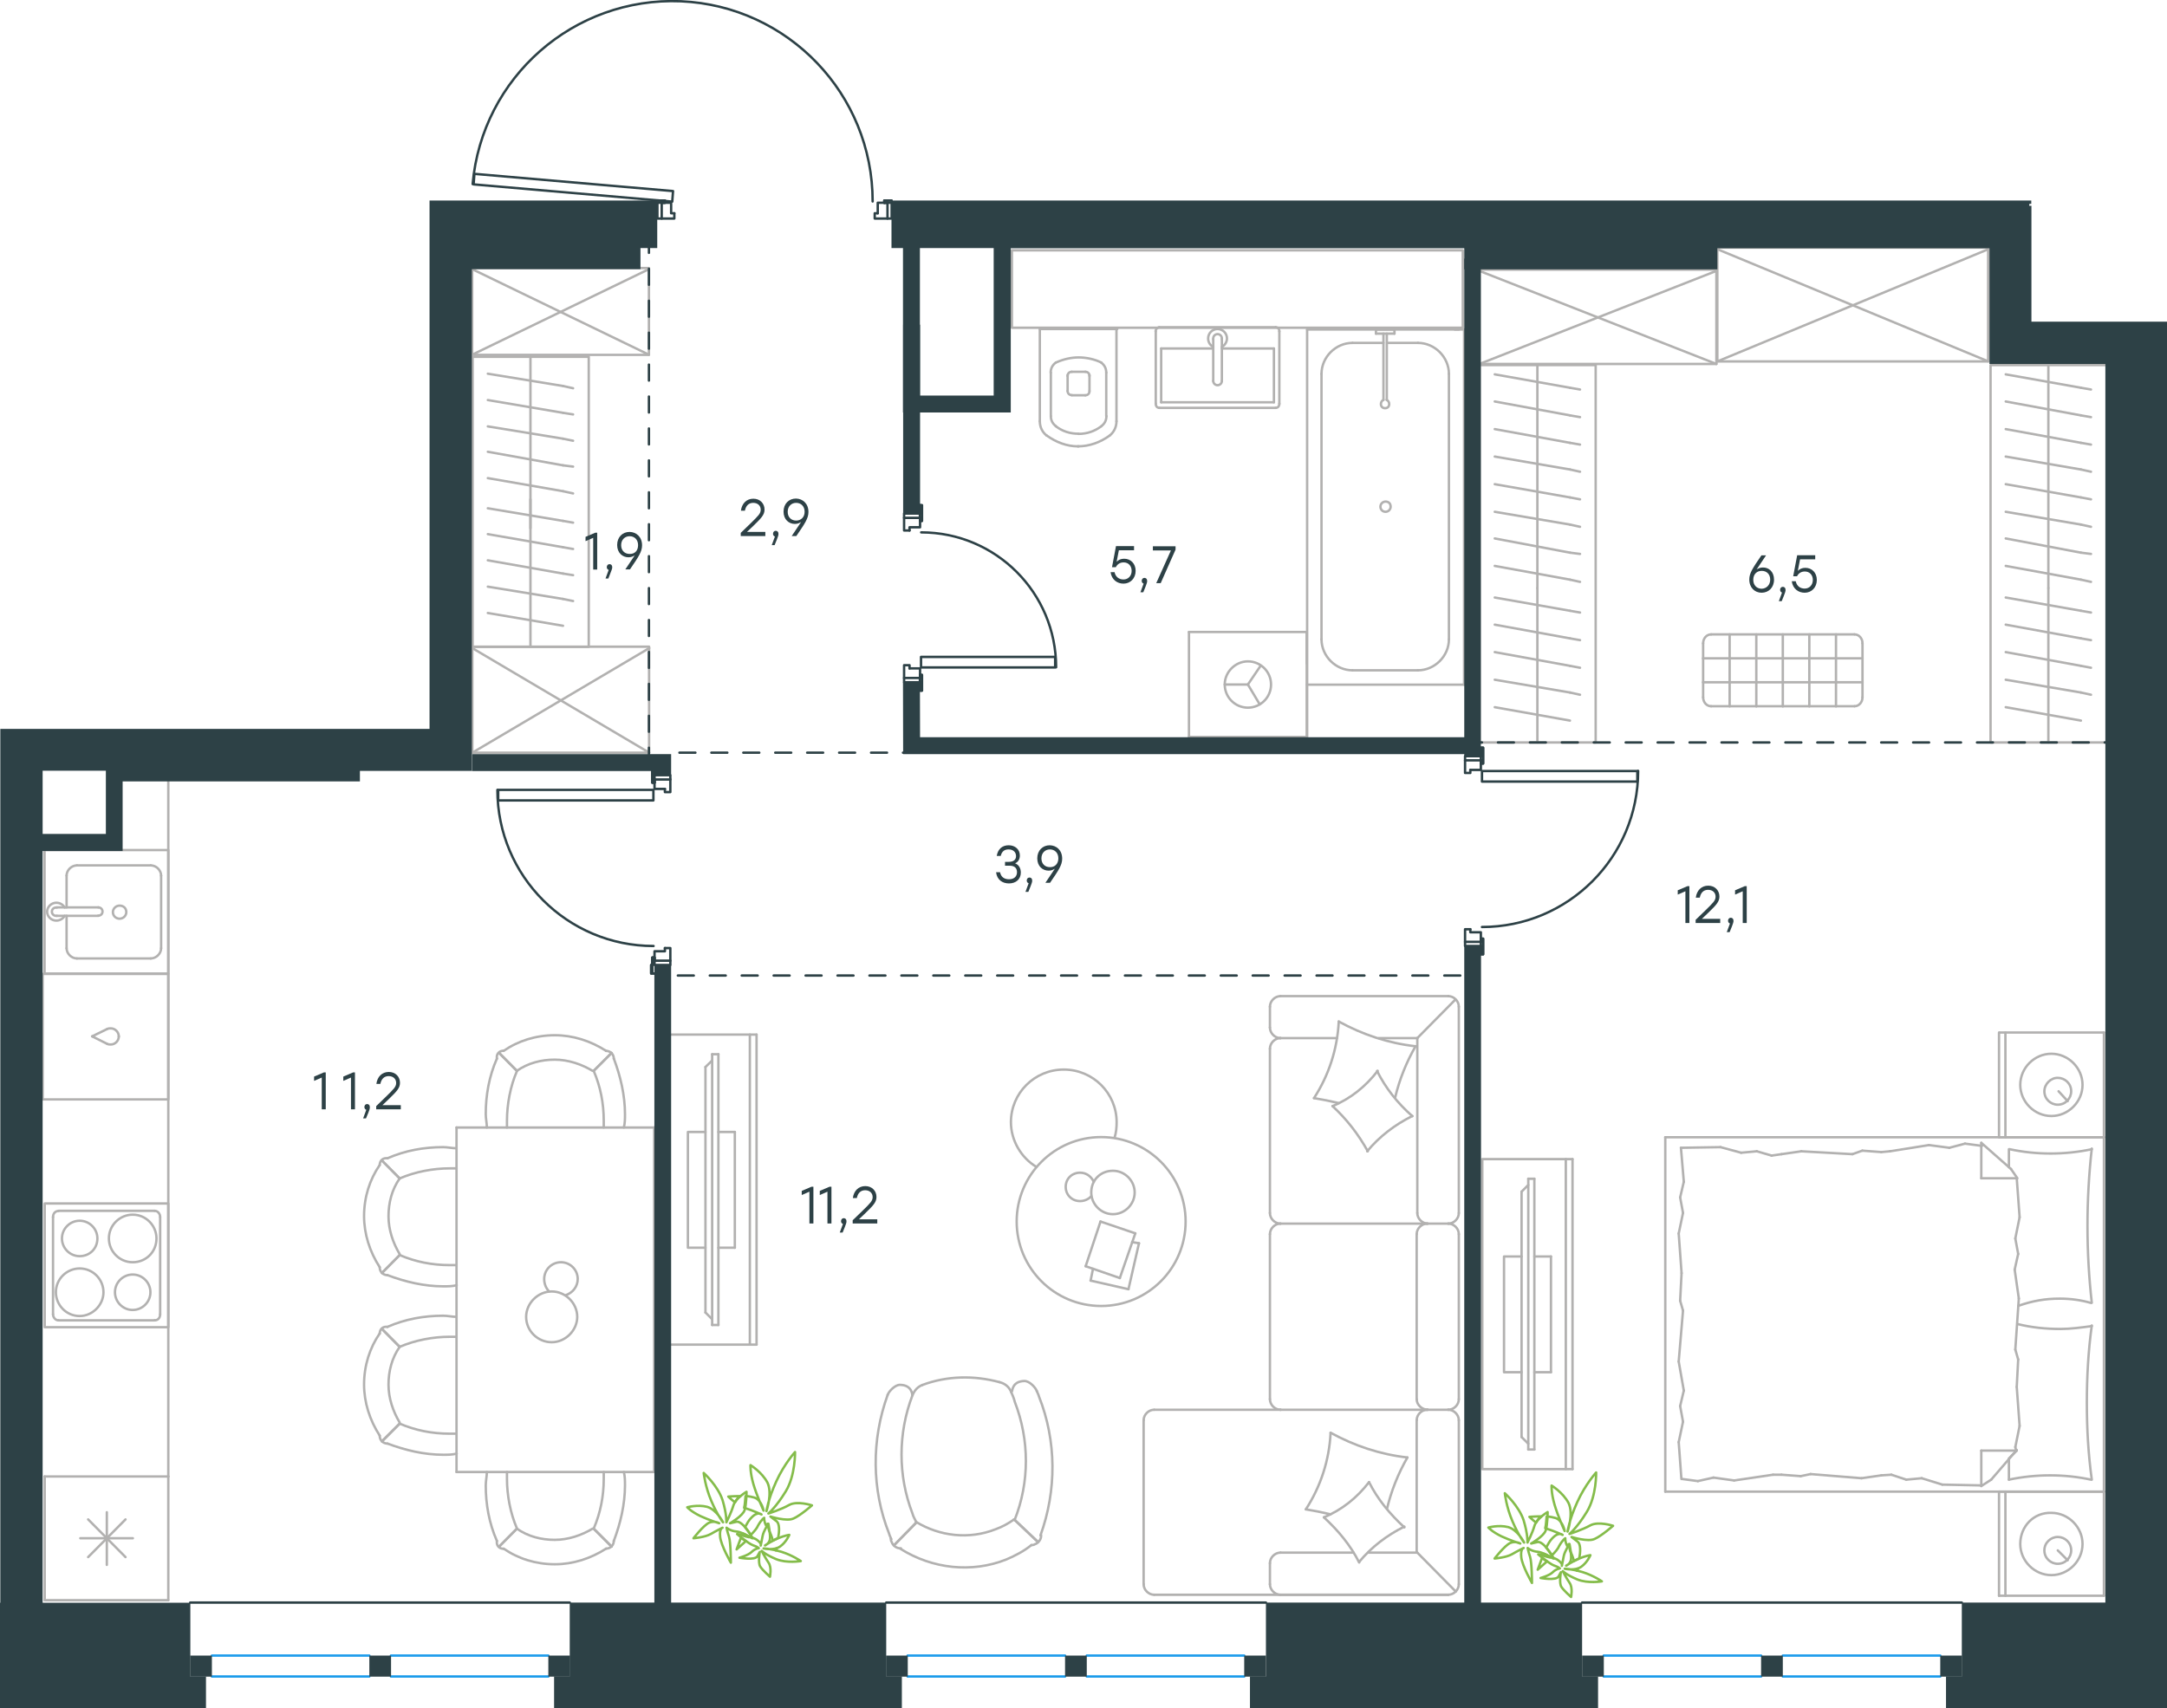 <?xml version="1.0" encoding="utf-8"?>
<!-- Generator: Adobe Illustrator 26.5.0, SVG Export Plug-In . SVG Version: 6.00 Build 0)  -->
<svg version="1.1" id="Слой_1" xmlns="http://www.w3.org/2000/svg" xmlns:xlink="http://www.w3.org/1999/xlink" x="0px" y="0px"
	 viewBox="0 0 1357.1 1070" style="enable-background:new 0 0 1357.1 1070;" xml:space="preserve">
<style type="text/css">
	.st0{fill:none;stroke:#B2B1B0;stroke-width:1.5;stroke-linecap:round;stroke-linejoin:round;stroke-miterlimit:22.926;}
	.st1{fill:none;stroke:#2D4146;stroke-width:1.5;stroke-linecap:round;stroke-linejoin:round;stroke-miterlimit:10;}
	.st2{fill:none;stroke:#2D4146;stroke-width:1.5;stroke-linecap:round;stroke-linejoin:round;stroke-miterlimit:22.926;}
	.st3{fill:none;stroke:#1D9CEB;stroke-width:1.5;stroke-linecap:round;stroke-linejoin:round;stroke-miterlimit:22.926;}
	.st4{fill-rule:evenodd;clip-rule:evenodd;fill:#2D4146;}
	.st5{enable-background:new    ;}
	.st6{fill:#2D4146;}
	
		.st7{fill:none;stroke:#2D4146;stroke-width:1.5;stroke-linecap:round;stroke-linejoin:round;stroke-miterlimit:22.926;stroke-dasharray:10;}
	.st8{fill:none;stroke:#84BC4A;stroke-width:1.5;stroke-linecap:round;stroke-linejoin:round;stroke-miterlimit:22.926;}
</style>
<g>
	<line class="st0" x1="1317.6" y1="934.4" x2="1317.6" y2="999.6"/>
	<line class="st0" x1="1251.9" y1="999.6" x2="1251.9" y2="934.4"/>
	<line class="st0" x1="1251.9" y1="934.4" x2="1317.6" y2="934.4"/>
	<line class="st0" x1="1317.6" y1="999.6" x2="1251.9" y2="999.6"/>
	<line class="st0" x1="1288.7" y1="971.2" x2="1294.9" y2="977.4"/>
	<line class="st0" x1="1255.9" y1="999.6" x2="1255.9" y2="934.4"/>
	<path class="st0" d="M1265.2,967.2c0,10.6,8.9,19.5,19.5,19.5s19.5-8.9,19.5-19.5s-8.9-19.5-19.5-19.5
		C1273.6,947.3,1265.2,956.2,1265.2,967.2z"/>
	<path class="st0" d="M1280.3,971.2c0,4.9,4,8.4,8.4,8.4c4.9,0,8.4-4,8.4-8.4c0-4.9-4-8.4-8.4-8.4S1280.3,966.4,1280.3,971.2z"/>
	<line class="st0" x1="1317.6" y1="712.4" x2="1317.6" y2="934.4"/>
	<line class="st0" x1="1258.1" y1="731.2" x2="1258.1" y2="719.9"/>
	<line class="st0" x1="1263" y1="908.7" x2="1240.8" y2="908.7"/>
	<line class="st0" x1="1258.1" y1="913.6" x2="1263" y2="908.7"/>
	<line class="st0" x1="1042.9" y1="712.4" x2="1317.6" y2="712.4"/>
	<line class="st0" x1="1240.8" y1="930.9" x2="1240.8" y2="908.7"/>
	<line class="st0" x1="1317.6" y1="934.4" x2="1042.9" y2="934.4"/>
	<line class="st0" x1="1240.8" y1="715.9" x2="1259.4" y2="732.3"/>
	<line class="st0" x1="1259.4" y1="732.3" x2="1263.4" y2="738.1"/>
	<line class="st0" x1="1258.1" y1="926.9" x2="1258.1" y2="914"/>
	<line class="st0" x1="1263" y1="738.1" x2="1240.8" y2="738.1"/>
	<line class="st0" x1="1263" y1="908.3" x2="1247" y2="926.9"/>
	<line class="st0" x1="1247" y1="926.9" x2="1240.8" y2="930.9"/>
	<line class="st0" x1="1240.8" y1="715.9" x2="1240.8" y2="738.1"/>
	<line class="st0" x1="1052.2" y1="814.8" x2="1053.1" y2="797.5"/>
	<line class="st0" x1="1054.5" y1="871.1" x2="1051.3" y2="852.9"/>
	<line class="st0" x1="1054" y1="890.6" x2="1052.2" y2="880.8"/>
	<line class="st0" x1="1052.2" y1="880.8" x2="1054.5" y2="871.1"/>
	<line class="st0" x1="1054" y1="821" x2="1052.2" y2="814.8"/>
	<line class="st0" x1="1051.3" y1="852.9" x2="1054" y2="821"/>
	<line class="st0" x1="1053" y1="926.5" x2="1051.3" y2="903.4"/>
	<line class="st0" x1="1051.3" y1="903.4" x2="1054" y2="890.6"/>
	<line class="st0" x1="1054.5" y1="740.3" x2="1052.7" y2="719"/>
	<line class="st0" x1="1054" y1="759.8" x2="1052.2" y2="750.1"/>
	<line class="st0" x1="1052.2" y1="750.1" x2="1054.5" y2="740.3"/>
	<line class="st0" x1="1053.1" y1="797.5" x2="1051.3" y2="772.7"/>
	<line class="st0" x1="1051.3" y1="772.7" x2="1054" y2="759.8"/>
	<line class="st0" x1="1042.9" y1="712.4" x2="1042.9" y2="934.4"/>
	<path class="st0" d="M1310,816.1c-1.8-16-2.7-31.9-2.7-48.3c0-16,0.9-32.4,2.7-48.3"/>
	<path class="st0" d="M1264,818c8.9-3.1,16.7-4.5,26-4.5c6.7,0,13.3,0.9,19.5,2.7"/>
	<path class="st0" d="M1310,719.9c-8.4,1.8-17.3,2.7-25.7,2.7c-8.9,0-17.3-0.9-25.7-2.7"/>
	<path class="st0" d="M1310,830.7c-6.7,0.9-13.3,1.8-19.5,1.8c-9.3,0-18.2-0.9-27.1-3.1"/>
	<line class="st0" x1="1184.5" y1="923.8" x2="1178.2" y2="924.2"/>
	<line class="st0" x1="1203.5" y1="926" x2="1193.8" y2="926.9"/>
	<line class="st0" x1="1193.8" y1="926.9" x2="1184.5" y2="923.8"/>
	<line class="st0" x1="1240.8" y1="930.5" x2="1216.4" y2="930"/>
	<line class="st0" x1="1216.4" y1="930" x2="1203.5" y2="926"/>
	<line class="st0" x1="1127.7" y1="924.7" x2="1115.7" y2="923.8"/>
	<line class="st0" x1="1178.2" y1="924.2" x2="1165.8" y2="926"/>
	<line class="st0" x1="1133.9" y1="923.4" x2="1127.7" y2="924.7"/>
	<line class="st0" x1="1165.8" y1="926" x2="1133.9" y2="923.4"/>
	<line class="st0" x1="1115.7" y1="923.8" x2="1110.4" y2="923.8"/>
	<line class="st0" x1="1073.1" y1="925.6" x2="1063.3" y2="927.8"/>
	<line class="st0" x1="1063.3" y1="927.8" x2="1053.6" y2="926.5"/>
	<line class="st0" x1="1110.4" y1="923.8" x2="1086" y2="927.4"/>
	<line class="st0" x1="1086" y1="927.4" x2="1073.1" y2="925.6"/>
	<line class="st0" x1="1109.5" y1="723.9" x2="1115.7" y2="723"/>
	<line class="st0" x1="1090.4" y1="722.1" x2="1100.2" y2="721.2"/>
	<line class="st0" x1="1100.2" y1="721.2" x2="1109.5" y2="723.9"/>
	<line class="st0" x1="1052.7" y1="719" x2="1077.5" y2="718.6"/>
	<line class="st0" x1="1077.5" y1="718.6" x2="1090.4" y2="722.1"/>
	<line class="st0" x1="1166.3" y1="720.8" x2="1178.2" y2="721.7"/>
	<line class="st0" x1="1115.7" y1="723" x2="1128.1" y2="721.2"/>
	<line class="st0" x1="1160.1" y1="723" x2="1166.3" y2="720.8"/>
	<line class="st0" x1="1128.1" y1="721.2" x2="1160.1" y2="723"/>
	<line class="st0" x1="1178.2" y1="721.7" x2="1183.6" y2="721.2"/>
	<line class="st0" x1="1240.4" y1="717.7" x2="1241.3" y2="717.7"/>
	<line class="st0" x1="1220.8" y1="719" x2="1230.6" y2="716.4"/>
	<line class="st0" x1="1230.6" y1="716.4" x2="1240.4" y2="717.7"/>
	<line class="st0" x1="1183.6" y1="721.2" x2="1208" y2="717.3"/>
	<line class="st0" x1="1208" y1="717.3" x2="1220.8" y2="719"/>
	<path class="st0" d="M1310,926.9c-2.2-16-3.1-31.9-3.1-48.3c0-16,0.9-32.4,3.1-48.3"/>
	<path class="st0" d="M1258.1,926.9c8.4-1.8,17.3-2.7,25.7-2.7c8.9,0,17.3,0.9,25.7,2.7"/>
	<line class="st0" x1="1263.9" y1="851.6" x2="1263" y2="868.8"/>
	<line class="st0" x1="1261.7" y1="795.3" x2="1264.3" y2="813.4"/>
	<line class="st0" x1="1262.1" y1="775.8" x2="1263.9" y2="785.5"/>
	<line class="st0" x1="1263.9" y1="785.5" x2="1261.7" y2="795.3"/>
	<line class="st0" x1="1262.1" y1="845.4" x2="1263.9" y2="851.6"/>
	<line class="st0" x1="1264.3" y1="813.4" x2="1262.1" y2="845.4"/>
	<line class="st0" x1="1263" y1="738.1" x2="1264.8" y2="762.5"/>
	<line class="st0" x1="1264.8" y1="762.5" x2="1262.1" y2="775.8"/>
	<line class="st0" x1="1262.1" y1="906.5" x2="1262.6" y2="908.7"/>
	<line class="st0" x1="1263" y1="868.8" x2="1264.8" y2="893.2"/>
	<line class="st0" x1="1264.8" y1="893.2" x2="1262.1" y2="906.5"/>
	<line class="st0" x1="1317.6" y1="646.8" x2="1317.6" y2="712.4"/>
	<line class="st0" x1="1251.9" y1="712.4" x2="1251.9" y2="646.8"/>
	<line class="st0" x1="1252.3" y1="646.8" x2="1317.6" y2="646.8"/>
	<line class="st0" x1="1317.6" y1="712.4" x2="1252.3" y2="712.4"/>
	<line class="st0" x1="1289.2" y1="683.6" x2="1294.9" y2="689.8"/>
	<line class="st0" x1="1255.9" y1="712.4" x2="1255.9" y2="646.8"/>
	<path class="st0" d="M1265.2,679.6c0,10.6,8.9,19.5,19.5,19.5s19.5-8.9,19.5-19.5s-8.9-19.5-19.5-19.5S1265.2,668.9,1265.2,679.6z"
		/>
	<path class="st0" d="M1280.3,683.6c0,4.9,4,8.4,8.4,8.4c4.9,0,8.4-4,8.4-8.4c0-4.9-4-8.4-8.4-8.4
		C1284.3,675.1,1280.3,679.1,1280.3,683.6z"/>
</g>
<g>
	<g>
		<line class="st0" x1="980.6" y1="920.3" x2="980.6" y2="726.1"/>
		<polyline class="st0" points="984.8,726.1 928.3,726.1 928.3,920.3 984.8,920.3 		"/>
		<line class="st0" x1="984.8" y1="920.3" x2="984.8" y2="726.1"/>
	</g>
	<g>
		<polyline class="st0" points="952.9,787.1 941.9,787.1 941.9,859.6 952.9,859.6 		"/>
		<line class="st0" x1="960.9" y1="859.6" x2="971.3" y2="859.6"/>
		<line class="st0" x1="971.3" y1="859.6" x2="971.3" y2="787.1"/>
		<line class="st0" x1="971.3" y1="787.1" x2="960.9" y2="787.1"/>
		<line class="st0" x1="960.9" y1="908" x2="957.1" y2="908"/>
		<line class="st0" x1="952.9" y1="746.5" x2="957.1" y2="742.3"/>
		<line class="st0" x1="957.1" y1="904.4" x2="952.9" y2="900.2"/>
		<line class="st0" x1="957.1" y1="738.4" x2="957.1" y2="908"/>
		<line class="st0" x1="960.9" y1="908" x2="960.9" y2="738.4"/>
		<line class="st0" x1="960.9" y1="738.4" x2="957.1" y2="738.4"/>
		<line class="st0" x1="952.9" y1="900.2" x2="952.9" y2="746.5"/>
	</g>
</g>
<g>
	<line class="st0" x1="1282.8" y1="465.1" x2="1282.8" y2="368.4"/>
	<line class="st0" x1="1309.5" y1="383.7" x2="1303.2" y2="382.6"/>
	<line class="st0" x1="1303.2" y1="382.6" x2="1256.1" y2="374.3"/>
	<line class="st0" x1="1309.5" y1="401" x2="1303.2" y2="399.9"/>
	<line class="st0" x1="1303.2" y1="399.9" x2="1256.1" y2="391.3"/>
	<line class="st0" x1="1309.5" y1="418.3" x2="1303.2" y2="417.1"/>
	<line class="st0" x1="1303.2" y1="417.1" x2="1256.1" y2="408.5"/>
	<line class="st0" x1="1309.5" y1="435.2" x2="1303.2" y2="433.8"/>
	<line class="st0" x1="1303.2" y1="433.8" x2="1256.1" y2="425.8"/>
	<line class="st0" x1="1303.2" y1="451.4" x2="1256.1" y2="443"/>
	<rect x="1246.6" y="228.7" class="st0" width="72.7" height="236.4"/>
	<line class="st0" x1="1282.8" y1="368.4" x2="1282.8" y2="228.7"/>
	<line class="st0" x1="1309.5" y1="244" x2="1303.2" y2="242.9"/>
	<line class="st0" x1="1303.2" y1="242.9" x2="1256.1" y2="234.5"/>
	<line class="st0" x1="1309.5" y1="261.3" x2="1303.2" y2="260.2"/>
	<line class="st0" x1="1303.2" y1="260.2" x2="1256.1" y2="251.5"/>
	<line class="st0" x1="1309.5" y1="278.5" x2="1303.2" y2="277.4"/>
	<line class="st0" x1="1303.2" y1="277.4" x2="1256.1" y2="268.8"/>
	<line class="st0" x1="1309.5" y1="295.5" x2="1303.2" y2="294.1"/>
	<line class="st0" x1="1303.2" y1="294.1" x2="1256.1" y2="286"/>
	<line class="st0" x1="1309.5" y1="312.8" x2="1303.2" y2="311.6"/>
	<line class="st0" x1="1303.2" y1="311.6" x2="1256.1" y2="303.3"/>
	<line class="st0" x1="1309.5" y1="330" x2="1303.2" y2="328.6"/>
	<line class="st0" x1="1303.2" y1="328.6" x2="1256.1" y2="320.6"/>
	<line class="st0" x1="1309.5" y1="347" x2="1303.2" y2="346.2"/>
	<line class="st0" x1="1303.2" y1="346.2" x2="1256.1" y2="337.3"/>
	<line class="st0" x1="1303.2" y1="363.1" x2="1256.1" y2="354.5"/>
	<line class="st0" x1="1309.5" y1="364.5" x2="1303.2" y2="363.1"/>
</g>
<g>
	<line class="st0" x1="962.8" y1="465.1" x2="962.8" y2="368.4"/>
	<line class="st0" x1="989.5" y1="383.7" x2="983.2" y2="382.6"/>
	<line class="st0" x1="983.2" y1="382.6" x2="936.1" y2="374.3"/>
	<line class="st0" x1="989.5" y1="401" x2="983.2" y2="399.9"/>
	<line class="st0" x1="983.2" y1="399.9" x2="936.1" y2="391.3"/>
	<line class="st0" x1="989.5" y1="418.3" x2="983.2" y2="417.1"/>
	<line class="st0" x1="983.2" y1="417.1" x2="936.1" y2="408.5"/>
	<line class="st0" x1="989.5" y1="435.2" x2="983.2" y2="433.8"/>
	<line class="st0" x1="983.2" y1="433.8" x2="936.1" y2="425.8"/>
	<line class="st0" x1="983.2" y1="451.4" x2="936.1" y2="443"/>
	<rect x="926.6" y="228.7" class="st0" width="72.7" height="236.4"/>
	<line class="st0" x1="962.8" y1="368.4" x2="962.8" y2="228.7"/>
	<line class="st0" x1="989.5" y1="244" x2="983.2" y2="242.9"/>
	<line class="st0" x1="983.2" y1="242.9" x2="936.1" y2="234.5"/>
	<line class="st0" x1="989.5" y1="261.3" x2="983.2" y2="260.2"/>
	<line class="st0" x1="983.2" y1="260.2" x2="936.1" y2="251.5"/>
	<line class="st0" x1="989.5" y1="278.5" x2="983.2" y2="277.4"/>
	<line class="st0" x1="983.2" y1="277.4" x2="936.1" y2="268.8"/>
	<line class="st0" x1="989.5" y1="295.5" x2="983.2" y2="294.1"/>
	<line class="st0" x1="983.2" y1="294.1" x2="936.1" y2="286"/>
	<line class="st0" x1="989.5" y1="312.8" x2="983.2" y2="311.6"/>
	<line class="st0" x1="983.2" y1="311.6" x2="936.1" y2="303.3"/>
	<line class="st0" x1="989.5" y1="330" x2="983.2" y2="328.6"/>
	<line class="st0" x1="983.2" y1="328.6" x2="936.1" y2="320.6"/>
	<line class="st0" x1="989.5" y1="347" x2="983.2" y2="346.2"/>
	<line class="st0" x1="983.2" y1="346.2" x2="936.1" y2="337.3"/>
	<line class="st0" x1="983.2" y1="363.1" x2="936.1" y2="354.5"/>
	<line class="st0" x1="989.5" y1="364.5" x2="983.2" y2="363.1"/>
</g>
<g>
	<rect x="1075.5" y="155.1" class="st0" width="169.6" height="71.3"/>
	<line class="st0" x1="1075.5" y1="226.4" x2="1245.2" y2="156.1"/>
	<line class="st0" x1="1075.5" y1="156.1" x2="1245.2" y2="226.4"/>
</g>
<g>
	<rect x="926.5" y="168.9" class="st0" width="148.4" height="59.1"/>
	<line class="st0" x1="926.5" y1="228" x2="1074.9" y2="169.7"/>
	<line class="st0" x1="926.5" y1="169.7" x2="1074.9" y2="228"/>
</g>
<g>
	<line class="st0" x1="699.7" y1="206.1" x2="651.2" y2="206.1"/>
	<g>
		<line class="st0" x1="699.2" y1="263.9" x2="699.2" y2="206.1"/>
		<line class="st0" x1="658.1" y1="233.4" x2="658.1" y2="260.7"/>
		<line class="st0" x1="692.8" y1="260.7" x2="692.8" y2="233.4"/>
		<line class="st0" x1="668.6" y1="235" x2="668.6" y2="244.9"/>
		<line class="st0" x1="682.3" y1="244.9" x2="682.3" y2="235"/>
		<line class="st0" x1="679.7" y1="232.9" x2="671.2" y2="232.9"/>
		<line class="st0" x1="651.2" y1="206.1" x2="651.2" y2="263.9"/>
		<line class="st0" x1="671.2" y1="247.6" x2="679.7" y2="247.6"/>
		<path class="st0" d="M655.5,272.8c5.8,4.2,12.6,6.8,19.5,6.8c0,0,0,0,0.5,0"/>
		<path class="st0" d="M671.2,232.9c-1.6,0-2.6,1.1-2.6,2.6"/>
		<path class="st0" d="M661.2,227.1c-2.1,1.6-3.2,3.7-3.2,6.3"/>
		<path class="st0" d="M668.6,244.9c0,1.6,1.1,2.6,2.6,2.6"/>
		<path class="st0" d="M661.2,267c4.2,3.2,8.9,4.7,14.2,4.7"/>
		<path class="st0" d="M679.7,247.6c1.6,0,2.6-1.1,2.6-2.6"/>
		<path class="st0" d="M682.3,235.5c0-1.6-1.1-2.6-2.6-2.6"/>
		<path class="st0" d="M692.8,233.4c0-2.6-1.1-4.7-3.2-6.3"/>
		<path class="st0" d="M689.7,227.1c-4.2-2.1-9.5-3.2-14.2-3.2s-9.5,1.1-14.2,3.2"/>
		<path class="st0" d="M689.7,267c2.1-1.6,3.2-3.7,3.2-6.3"/>
		<path class="st0" d="M675,279.6L675,279.6c7.4,0,14.2-2.6,20-6.8"/>
		<path class="st0" d="M651.2,263.9c0,3.7,1.6,6.8,4.2,8.9"/>
		<path class="st0" d="M695,272.8c2.6-2.1,4.2-5.3,4.2-8.9"/>
		<path class="st0" d="M675.4,271.8L675.4,271.8c5.3,0,10-1.6,14.2-4.7"/>
		<path class="st0" d="M658.1,260.7c0,2.6,1.1,4.7,3.2,6.3"/>
	</g>
	<rect x="633.7" y="156.8" class="st0" width="282.4" height="48.5"/>
</g>
<g>
	<line class="st0" x1="869.3" y1="214.8" x2="888" y2="214.8"/>
	<line class="st0" x1="847" y1="214.8" x2="866.4" y2="214.8"/>
	<line class="st0" x1="907.4" y1="234.2" x2="907.4" y2="400.5"/>
	<line class="st0" x1="888" y1="419.9" x2="847" y2="419.9"/>
	<line class="st0" x1="818.6" y1="428.9" x2="818.6" y2="206.4"/>
	<line class="st0" x1="916.9" y1="428.9" x2="818.6" y2="428.9"/>
	<line class="st0" x1="827.6" y1="400.5" x2="827.6" y2="234.2"/>
	<line class="st0" x1="916.9" y1="206.4" x2="916.9" y2="428.9"/>
	<line class="st0" x1="818.6" y1="206.4" x2="916.9" y2="206.4"/>
	<path class="st0" d="M888,419.9c10.5,0,19.4-8.9,19.4-19.4"/>
	<path class="st0" d="M847,214.8c-10.5,0-19.4,8.9-19.4,19.4"/>
	<path class="st0" d="M827.6,400.5c0,10.5,8.9,19.4,19.4,19.4"/>
	<path class="st0" d="M907.4,234.2c0-10.5-8.9-19.4-19.4-19.4"/>
	<line class="st0" x1="911.1" y1="206.4" x2="913.7" y2="206.4"/>
	<line class="st0" x1="868.5" y1="209" x2="868.5" y2="250.5"/>
	<line class="st0" x1="866.4" y1="250.5" x2="866.4" y2="209"/>
	<line class="st0" x1="861.7" y1="206.4" x2="873.3" y2="206.4"/>
	<line class="st0" x1="873.3" y1="206.4" x2="873.3" y2="209"/>
	<line class="st0" x1="873.3" y1="209" x2="861.7" y2="209"/>
	<line class="st0" x1="861.7" y1="209" x2="861.7" y2="206.4"/>
	<path class="st0" d="M866.4,250.5c-1.1,0.5-1.6,1.6-1.6,2.6c0,1.6,1.1,2.6,2.6,2.6c1.6,0,2.6-1,2.6-2.6c0-1-0.5-2.1-1.6-2.6"/>
	<path class="st0" d="M867.7,314.2c-1.7,0-3.2,1.4-3.2,3.2s1.4,3.2,3.2,3.2c1.7,0,3.2-1.4,3.2-3.2
		C870.9,315.3,869.5,314.2,867.7,314.2z"/>
</g>
<g>
	<line class="st0" x1="744.6" y1="395.9" x2="744.6" y2="461.7"/>
	<g>
		<line class="st0" x1="818.4" y1="461.7" x2="744.6" y2="461.7"/>
		<line class="st0" x1="818.4" y1="415.6" x2="818.4" y2="395.9"/>
		<line class="st0" x1="818.4" y1="461.7" x2="818.4" y2="395.9"/>
		<line class="st0" x1="781.5" y1="428.8" x2="789.5" y2="417"/>
		<line class="st0" x1="781.5" y1="428.8" x2="767" y2="428.8"/>
		<line class="st0" x1="781.5" y1="428.8" x2="788.9" y2="441.2"/>
		<path class="st0" d="M767,428.8c0,8,6.5,14.5,14.5,14.5s14.5-6.5,14.5-14.5s-6.5-14.5-14.5-14.5C773.8,414.3,767,420.8,767,428.8z
			"/>
		<line class="st0" x1="818.4" y1="395.9" x2="744.6" y2="395.9"/>
	</g>
</g>
<line class="st0" x1="818.6" y1="428.9" x2="818.6" y2="465.1"/>
<g>
	<line class="st0" x1="727.2" y1="252" x2="727.2" y2="218.3"/>
	<line class="st0" x1="727.2" y1="218.3" x2="759.8" y2="218.3"/>
	<line class="st0" x1="765.2" y1="218.3" x2="797.8" y2="218.3"/>
	<line class="st0" x1="797.8" y1="252" x2="727.2" y2="252"/>
	<line class="st0" x1="797.8" y1="218.3" x2="797.8" y2="252"/>
	<line class="st0" x1="798.9" y1="205" x2="726" y2="205"/>
	<line class="st0" x1="801.2" y1="252.9" x2="801.2" y2="207.6"/>
	<line class="st0" x1="726" y1="255.5" x2="798.9" y2="255.5"/>
	<line class="st0" x1="723.8" y1="207.6" x2="723.8" y2="252.9"/>
	<path class="st0" d="M723.8,252.9c0,1.6,0.9,2.6,2.3,2.6"/>
	<path class="st0" d="M798.9,255.5c1.4,0,2.3-1.1,2.3-2.6"/>
	<path class="st0" d="M801.2,207.6c0-1.6-0.9-2.6-2.3-2.6"/>
	<path class="st0" d="M726,205c-0.9,0-2.3,1.1-2.3,2.6"/>
	<line class="st0" x1="765.2" y1="238.6" x2="765.2" y2="212.4"/>
	<line class="st0" x1="759.8" y1="212.4" x2="759.8" y2="238.6"/>
	<path class="st0" d="M765.2,238.6L765.2,238.6c0,1.5-1.2,2.7-2.7,2.7s-2.7-1.2-2.7-2.7l0,0"/>
	<path class="st0" d="M759.8,217.3c-2-1-3.2-3-3.2-5.3c0-3.3,2.7-5.9,5.9-5.9c3.3,0,5.9,2.7,5.9,5.9c0,2.2-1.3,4.3-3.2,5.3"/>
	<path class="st0" d="M759.8,212.4c0-0.1,0-0.3,0-0.4c0-1.5,1.2-2.7,2.7-2.7s2.7,1.2,2.7,2.7c0,0.1,0,0.3,0,0.4"/>
</g>
<g>
	<line class="st0" x1="332.2" y1="405" x2="332.2" y2="312.8"/>
	<line class="st0" x1="358.9" y1="327.4" x2="352.6" y2="326.3"/>
	<line class="st0" x1="352.6" y1="326.3" x2="305.5" y2="318.4"/>
	<line class="st0" x1="358.9" y1="343.9" x2="352.6" y2="342.8"/>
	<line class="st0" x1="352.6" y1="342.8" x2="305.5" y2="334.6"/>
	<line class="st0" x1="358.9" y1="360.3" x2="352.6" y2="359.3"/>
	<line class="st0" x1="352.6" y1="359.3" x2="305.5" y2="351"/>
	<line class="st0" x1="358.9" y1="376.5" x2="352.6" y2="375.2"/>
	<line class="st0" x1="352.6" y1="375.2" x2="305.5" y2="367.5"/>
	<line class="st0" x1="352.6" y1="392" x2="305.5" y2="384"/>
	<rect x="296" y="223.5" class="st0" width="72.7" height="181.7"/>
	<line class="st0" x1="332.2" y1="330.9" x2="332.2" y2="223.5"/>
	<line class="st0" x1="358.9" y1="243.2" x2="352.6" y2="241.8"/>
	<line class="st0" x1="352.6" y1="241.8" x2="305.5" y2="234.1"/>
	<line class="st0" x1="358.9" y1="259.6" x2="352.6" y2="258.6"/>
	<line class="st0" x1="352.6" y1="258.6" x2="305.5" y2="250.6"/>
	<line class="st0" x1="358.9" y1="276.1" x2="352.6" y2="274.8"/>
	<line class="st0" x1="352.6" y1="274.8" x2="305.5" y2="267.1"/>
	<line class="st0" x1="358.9" y1="292.3" x2="352.6" y2="291.5"/>
	<line class="st0" x1="352.6" y1="291.5" x2="305.5" y2="283"/>
	<line class="st0" x1="352.6" y1="307.7" x2="305.5" y2="299.5"/>
	<line class="st0" x1="358.9" y1="309.1" x2="352.6" y2="307.7"/>
</g>
<g>
	<rect x="295.8" y="405.1" class="st0" width="110.7" height="66.4"/>
	<line class="st0" x1="295.8" y1="471.5" x2="406.6" y2="406"/>
	<line class="st0" x1="295.8" y1="406" x2="406.6" y2="471.5"/>
</g>
<g>
	<rect x="295.7" y="167.9" class="st0" width="110.7" height="54.4"/>
	<line class="st0" x1="295.7" y1="222.2" x2="406.4" y2="168.6"/>
	<line class="st0" x1="295.7" y1="168.6" x2="406.4" y2="222.2"/>
</g>
<g>
	<line class="st0" x1="105.4" y1="924.9" x2="105.4" y2="1002.4"/>
	<line class="st0" x1="66.9" y1="947.3" x2="66.9" y2="980.3"/>
	<line class="st0" x1="55.2" y1="975.4" x2="78.6" y2="951.8"/>
	<line class="st0" x1="55.2" y1="951.8" x2="78.6" y2="975.4"/>
	<line class="st0" x1="50.3" y1="963.6" x2="83.2" y2="963.6"/>
	<line class="st0" x1="105.4" y1="1002.4" x2="28" y2="1002.4"/>
	<line class="st0" x1="28" y1="924.9" x2="28" y2="1002.4"/>
	<line class="st0" x1="105.4" y1="924.9" x2="28" y2="924.9"/>
</g>
<g>
	<rect x="27.9" y="532.5" class="st0" width="77.5" height="77.4"/>
	<line class="st0" x1="61.5" y1="568.4" x2="35.6" y2="568.4"/>
	<line class="st0" x1="41.7" y1="573.7" x2="41.7" y2="594"/>
	<line class="st0" x1="100.9" y1="594" x2="100.9" y2="548.5"/>
	<line class="st0" x1="41.7" y1="548.5" x2="41.7" y2="568.4"/>
	<line class="st0" x1="94.4" y1="542.1" x2="48.2" y2="542.1"/>
	<line class="st0" x1="35.6" y1="573.7" x2="61.5" y2="573.7"/>
	<line class="st0" x1="48.2" y1="600.4" x2="94.4" y2="600.4"/>
	<path class="st0" d="M61.5,568.4L61.5,568.4c1.5,0,2.7,1.1,2.7,2.6s-1.1,2.6-2.7,2.6"/>
	<path class="st0" d="M48.2,600.4c-3.4,0-6.5-3-6.5-6.4"/>
	<path class="st0" d="M40.5,573.7c-1.1,1.9-3.1,3-5.3,3c-3.1,0-5.7-2.6-5.7-5.6s2.7-5.6,5.7-5.6c2.3,0,4.2,1.1,5.3,3"/>
	<path class="st0" d="M94.4,542.1c3.4,0,6.5,3,6.5,6.4"/>
	<path class="st0" d="M41.7,548.5c0-3.4,3.1-6.4,6.5-6.4"/>
	<path class="st0" d="M100.9,594c0,3.4-3.1,6.4-6.5,6.4"/>
	<path class="st0" d="M35.6,573.7h-0.4c-1.5,0-2.7-1.1-2.7-2.6s1.1-2.6,2.7-2.6h0.4"/>
	<path class="st0" d="M74.9,567.3c-2.3,0-4.2,1.9-4.2,4.1c0,2.3,1.9,4.1,4.2,4.1c2.3,0,4.2-1.9,4.2-4.1
		C79.1,568.8,77.2,567.3,74.9,567.3z"/>
</g>
<g>
	<path class="st0" d="M61,775.8c0-6.1-5-11.1-11.1-11.1s-11.1,5-11.1,11.1s5,11.1,11.1,11.1C56,786.9,61,782.3,61,775.8z"/>
	<path class="st0" d="M64.8,809.5c0-8-6.5-14.9-14.9-14.9c-8,0-14.9,6.5-14.9,14.9c0,8,6.5,14.9,14.9,14.9
		C57.9,824.4,64.8,817.5,64.8,809.5z"/>
	<path class="st0" d="M94.2,809.5c0-6.1-5-11.1-11.1-11.1s-11.1,5-11.1,11.1s5,11.1,11.1,11.1S94.2,815.6,94.2,809.5z"/>
	<path class="st0" d="M98,775.8c0-8-6.5-14.9-14.9-14.9c-8,0-14.9,6.5-14.9,14.9c0,8,6.5,14.9,14.9,14.9S98,784.2,98,775.8z"/>
	<line class="st0" x1="33.2" y1="823.3" x2="33.2" y2="762.4"/>
	<line class="st0" x1="96.9" y1="827.1" x2="36.6" y2="827.1"/>
	<line class="st0" x1="100.3" y1="762.4" x2="100.3" y2="823.3"/>
	<line class="st0" x1="36.6" y1="758.5" x2="96.9" y2="758.5"/>
	<path class="st0" d="M100.3,823.3L100.3,823.3c0,2.3-1.5,3.8-3.4,3.8"/>
	<path class="st0" d="M33.2,762.4L33.2,762.4c0-2.3,1.5-3.8,3.4-3.8"/>
	<path class="st0" d="M36.6,827.1L36.6,827.1c-1.9,0-3.4-1.9-3.4-3.8"/>
	<path class="st0" d="M96.9,758.5L96.9,758.5c1.9,0,3.4,1.9,3.4,3.8"/>
	<rect x="28" y="753.9" class="st0" width="77.4" height="77.5"/>
</g>
<g>
	<rect x="26.7" y="610.1" class="st0" width="78.7" height="78.6"/>
	<line class="st0" x1="57.7" y1="649.2" x2="67.1" y2="653.9"/>
	<line class="st0" x1="67.1" y1="644.6" x2="57.7" y2="649.2"/>
	<path class="st0" d="M67.1,644.6c0.8-0.4,1.6-0.4,2.3-0.4c2.7,0,5,2.3,5,5.1"/>
	<path class="st0" d="M67.1,653.9c0.8,0.4,1.6,0.4,2.3,0.4c2.7,0,5-2.3,5-5.1"/>
</g>
<line class="st0" x1="105.4" y1="924.9" x2="105.4" y2="488.2"/>
<g>
	<line class="st0" x1="409.7" y1="706.3" x2="409.7" y2="922.1"/>
	<line class="st0" x1="409.7" y1="922.1" x2="285.9" y2="922.1"/>
	<line class="st0" x1="285.9" y1="922.1" x2="285.9" y2="706.3"/>
	<line class="st0" x1="285.9" y1="706.3" x2="409.7" y2="706.3"/>
	<path class="st0" d="M345.5,840.8c8.6,0,16-7.4,16-15.9c0-8.6-7.4-15.9-16-15.9s-16,7.4-16,15.9
		C329.5,833.8,336.9,840.8,345.5,840.8z"/>
	<path class="st0" d="M343.9,809c-1.9-1.9-3.1-4.7-3.1-7.8c0-5.8,4.7-10.5,10.5-10.5s10.5,4.7,10.5,10.5c0,4.7-3.1,8.6-7.4,10.1"/>
	<path class="st0" d="M250.3,843.7c-4.9,7-7,15.3-7,23.7s2.8,16.7,7,23.7"/>
	<path class="st0" d="M285.9,824.9c-2.8,0-5.6-0.7-8.4-0.7c-11.9,0-23.7,2.1-34.9,7"/>
	<path class="st0" d="M242.7,904.3c11.2,4.2,23,7,34.9,7c2.8,0,5.6,0,8.4-0.7"/>
	<path class="st0" d="M285.9,837.4c-1.4,0-2.8,0-4.2,0c-10.5,0-21.6,2.1-31.4,6.3"/>
	<path class="st0" d="M250.3,891.8c9.8,4.2,20.2,6.3,31.4,6.3c1.4,0,2.8,0,4.2,0"/>
	<path class="st0" d="M237.8,835.3c-6.3,9.1-9.8,20.2-9.8,32c0,11.1,3.5,22.3,9.8,32"/>
	<line class="st0" x1="250.3" y1="843.7" x2="239.2" y2="832.5"/>
	<line class="st0" x1="250.3" y1="891.8" x2="239.2" y2="902.9"/>
	<line class="st0" x1="250.3" y1="843.7" x2="239.2" y2="832.5"/>
	<line class="st0" x1="250.3" y1="891.8" x2="239.2" y2="902.9"/>
	<path class="st0" d="M237.8,899.4c0,2.8,2.1,4.9,4.9,4.9"/>
	<path class="st0" d="M242.7,831.2c-2.8-0.5-4.9,1.4-4.9,4.2"/>
	<path class="st0" d="M250.3,738.2c-4.9,7-7,15.3-7,23.7s2.8,16.7,7,23.7"/>
	<path class="st0" d="M285.9,719.3c-2.8,0-5.6-0.7-8.4-0.7c-11.9,0-23.7,2.1-34.9,7"/>
	<path class="st0" d="M242.7,798.8c11.2,4.2,23,7,34.9,7c2.8,0,5.6,0,8.4-0.7"/>
	<path class="st0" d="M285.9,731.9c-1.4,0-2.8,0-4.2,0c-10.5,0-21.6,2.1-31.4,6.3"/>
	<path class="st0" d="M250.3,786.2c9.8,4.2,20.2,6.3,31.4,6.3c1.4,0,2.8,0,4.2,0"/>
	<path class="st0" d="M237.8,729.8c-6.3,9.1-9.8,20.2-9.8,32c0,11.1,3.5,22.3,9.8,32"/>
	<line class="st0" x1="250.3" y1="738.2" x2="239.2" y2="727"/>
	<line class="st0" x1="250.3" y1="786.2" x2="239.2" y2="797.4"/>
	<line class="st0" x1="250.3" y1="738.2" x2="239.2" y2="727"/>
	<line class="st0" x1="250.3" y1="786.2" x2="239.2" y2="797.4"/>
	<path class="st0" d="M237.8,793.9c0,2.8,2.1,4.9,4.9,4.9"/>
	<path class="st0" d="M242.7,725.6c-2.8-0.5-4.9,1.4-4.9,4.2"/>
	<path class="st0" d="M323.7,957.6c7,4.9,15.3,7,23.7,7c8.4,0,16.7-2.8,23.7-7"/>
	<path class="st0" d="M304.9,922.1c0,2.8-0.7,5.6-0.7,8.4c0,11.8,2.1,23.7,7,34.8"/>
	<path class="st0" d="M384.4,965.3c4.2-11.1,7-23,7-34.8c0-2.8,0-5.6-0.7-8.4"/>
	<path class="st0" d="M317.5,922.1c0,1.4,0,2.8,0,4.2c0,10.4,2.1,21.6,6.3,31.3"/>
	<path class="st0" d="M371.8,957.6c4.2-9.8,6.3-20.2,6.3-31.3c0-1.4,0-2.8,0-4.2"/>
	<path class="st0" d="M315.4,970.1c9.1,6.3,20.2,9.8,32.1,9.8c11.2,0,22.3-3.5,32.1-9.8"/>
	<line class="st0" x1="323.7" y1="957.6" x2="312.6" y2="968.8"/>
	<line class="st0" x1="371.8" y1="957.6" x2="383" y2="968.8"/>
	<line class="st0" x1="323.7" y1="957.6" x2="312.6" y2="968.8"/>
	<line class="st0" x1="371.8" y1="957.6" x2="383" y2="968.8"/>
	<path class="st0" d="M379.5,970.1c2.8,0,4.9-2.1,4.9-4.9"/>
	<path class="st0" d="M311.2,965.3c-0.5,2.8,1.4,4.9,4.2,4.9"/>
	<path class="st0" d="M323.7,670.8c7-4.9,15.3-7,23.7-7c8.4,0,16.7,2.8,23.7,7"/>
	<path class="st0" d="M304.9,706.3c0-2.8-0.7-5.6-0.7-8.4c0-11.8,2.1-23.7,7-34.8"/>
	<path class="st0" d="M384.4,663.1c4.2,11.1,7,23,7,34.8c0,2.8,0,5.6-0.7,8.4"/>
	<path class="st0" d="M317.5,706.3c0-1.4,0-2.8,0-4.2c0-10.4,2.1-21.6,6.3-31.3"/>
	<path class="st0" d="M371.8,670.8c4.2,9.8,6.3,20.2,6.3,31.3c0,1.4,0,2.8,0,4.2"/>
	<path class="st0" d="M315.4,658.3c9.1-6.3,20.2-9.8,32.1-9.8c11.2,0,22.3,3.5,32.1,9.8"/>
	<line class="st0" x1="323.7" y1="670.8" x2="312.6" y2="659.6"/>
	<line class="st0" x1="371.8" y1="670.8" x2="383" y2="659.6"/>
	<line class="st0" x1="323.7" y1="670.8" x2="312.6" y2="659.6"/>
	<line class="st0" x1="371.8" y1="670.8" x2="383" y2="659.6"/>
	<path class="st0" d="M379.5,658.3c2.8,0,4.9,2.1,4.9,4.9"/>
	<path class="st0" d="M311.2,663.1c-0.5-2.8,1.4-4.9,4.2-4.9"/>
</g>
<g>
	<line class="st0" x1="907" y1="624" x2="801.9" y2="624"/>
	<line class="st0" x1="795.3" y1="773.1" x2="795.3" y2="876.5"/>
	<line class="st0" x1="801.9" y1="883.1" x2="722.8" y2="883.1"/>
	<line class="st0" x1="716.2" y1="889.7" x2="716.2" y2="992.4"/>
	<line class="st0" x1="722.8" y1="999" x2="907" y2="999"/>
	<line class="st0" x1="913.6" y1="992.4" x2="913.6" y2="889.7"/>
	<line class="st0" x1="795.3" y1="630.6" x2="795.3" y2="643.7"/>
	<line class="st0" x1="801.9" y1="650.3" x2="837.3" y2="650.3"/>
	<line class="st0" x1="887.6" y1="650.3" x2="887.6" y2="759.9"/>
	<line class="st0" x1="887.6" y1="972.6" x2="857" y2="972.6"/>
	<line class="st0" x1="795.3" y1="979.2" x2="795.3" y2="992.4"/>
	<line class="st0" x1="801.9" y1="999" x2="907" y2="999"/>
	<line class="st0" x1="911.4" y1="626.2" x2="887.6" y2="650.3"/>
	<line class="st0" x1="887.6" y1="972.6" x2="911.7" y2="997"/>
	<line class="st0" x1="893.8" y1="766.5" x2="907" y2="766.5"/>
	<line class="st0" x1="801.9" y1="883.1" x2="893.8" y2="883.1"/>
	<line class="st0" x1="801.9" y1="766.5" x2="893.8" y2="766.5"/>
	<line class="st0" x1="893.8" y1="883.1" x2="907" y2="883.1"/>
	<line class="st0" x1="795.3" y1="656.9" x2="795.3" y2="759.9"/>
	<line class="st0" x1="913.6" y1="759.9" x2="913.6" y2="630.6"/>
	<line class="st0" x1="887.2" y1="773.1" x2="887.2" y2="876.5"/>
	<line class="st0" x1="913.6" y1="876.5" x2="913.6" y2="773.1"/>
	<line class="st0" x1="887.2" y1="889.7" x2="887.2" y2="972.6"/>
	<line class="st0" x1="847.7" y1="972.6" x2="801.9" y2="972.6"/>
	<line class="st0" x1="863.5" y1="650.3" x2="887.6" y2="650.3"/>
	<path class="st0" d="M913.6,630.6c0-3.5-3.1-6.6-6.6-6.6"/>
	<path class="st0" d="M907,999c3.5,0,6.6-3.1,6.6-6.6"/>
	<path class="st0" d="M716.2,992.4c0,3.5,3.1,6.6,6.6,6.6"/>
	<path class="st0" d="M801.9,624c-3.5,0-6.6,3.1-6.6,6.6"/>
	<path class="st0" d="M795.3,643.7c0,3.5,3.1,6.6,6.6,6.6"/>
	<path class="st0" d="M801.9,650.3c-3.5,0-6.6,3.1-6.6,6.6"/>
	<path class="st0" d="M795.3,876.5c0,3.5,3.1,6.6,6.6,6.6"/>
	<path class="st0" d="M801.9,766.5c-3.5,0-6.6,3.1-6.6,6.6"/>
	<path class="st0" d="M795.3,759.9c0,3.5,3.1,6.6,6.6,6.6"/>
	<path class="st0" d="M801.9,972.6c-3.5,0-6.6,3.1-6.6,6.6"/>
	<path class="st0" d="M795.3,992.4c0,3.5,3.1,6.6,6.6,6.6"/>
	<path class="st0" d="M887.6,759.9c0,3.5,3.1,6.6,6.6,6.6"/>
	<path class="st0" d="M907,766.5c3.5,0,6.6-3.1,6.6-6.6"/>
	<path class="st0" d="M893.8,766.5c-3.5,0-6.6,3.1-6.6,6.6"/>
	<path class="st0" d="M913.6,773.1c0-3.5-3.1-6.6-6.6-6.6"/>
	<path class="st0" d="M887.2,876.5c0,3.5,3.3,6.6,7,6.6"/>
	<path class="st0" d="M907,883.1c3.5,0,6.6-3.1,6.6-6.6"/>
	<path class="st0" d="M893.8,883.1c-3.5,0-6.6,3.1-6.6,6.6"/>
	<path class="st0" d="M913.6,889.7c0-3.5-3.1-6.6-6.6-6.6"/>
	<path class="st0" d="M833.3,948.6c-5-1.2-10.5-2.3-15.5-3.1"/>
	<path class="st0" d="M817.8,945.5c9.3-14.3,14.7-31,15.5-48"/>
	<path class="st0" d="M833.3,897.5c14.7,8.1,31,13.6,48.1,15.5"/>
	<path class="st0" d="M881.4,913c-5.8,10.1-10.1,20.9-12.8,32.2"/>
	<path class="st0" d="M851.2,978.8c-5.4-10.8-13.2-20.1-22.1-28.3"/>
	<path class="st0" d="M829.1,950.5c11.2-4.6,20.9-12.4,28.3-22.1"/>
	<path class="st0" d="M857.4,928.5c5.4,10.8,13.2,20.1,22.1,28.3"/>
	<path class="st0" d="M879.5,956.3c-10.9,5.4-20.6,12.8-28.3,22.1"/>
	<path class="st0" d="M856.6,721.2c-5.8-10.5-13.2-20.1-22.1-28.3"/>
	<path class="st0" d="M834.5,692.9c11.2-4.6,20.9-12.4,28.3-22.1"/>
	<path class="st0" d="M862.4,670.9c5.4,10.8,12.8,20.1,22.1,28.3"/>
	<path class="st0" d="M884.5,699.1c-10.9,5.4-20.6,12.8-28.3,22.1"/>
	<path class="st0" d="M838.4,691c-5-1.2-10.5-2.3-15.5-3.1"/>
	<path class="st0" d="M822.9,687.9c9.3-14.3,14.7-31,15.5-48"/>
	<path class="st0" d="M838.4,639.9c14.7,8.1,31,13.6,48.1,15.5"/>
	<path class="st0" d="M886.5,655.4c-5.8,10.1-10.1,20.9-12.8,32.2"/>
	<path class="st0" d="M722.8,883.1c-3.5,0-6.6,3.1-6.6,6.6"/>
</g>
<g>
	<line class="st0" x1="706.7" y1="807.6" x2="683" y2="802.2"/>
	<line class="st0" x1="683" y1="802.2" x2="684.5" y2="794.8"/>
	<line class="st0" x1="709" y1="778.1" x2="713.3" y2="778.8"/>
	<line class="st0" x1="713.3" y1="778.8" x2="706.7" y2="807.6"/>
	<line class="st0" x1="701.3" y1="800.6" x2="679.9" y2="793.2"/>
	<line class="st0" x1="679.9" y1="793.2" x2="689.2" y2="765.2"/>
	<line class="st0" x1="689.2" y1="765.2" x2="711" y2="772.6"/>
	<line class="st0" x1="711" y1="772.6" x2="701.3" y2="800.6"/>
	<ellipse class="st0" cx="689.6" cy="765.2" rx="52.9" ry="52.9"/>
	<path class="st0" d="M683.4,747c0,7.4,6.2,13.6,13.6,13.6c7.4,0,13.6-6.2,13.6-13.6c0-7.4-6.2-13.6-13.6-13.6
		C689.2,733.4,683.4,739.2,683.4,747z"/>
	<path class="st0" d="M683.4,749.3c-1.6,1.9-4.3,3.1-7,3.1c-5.1,0-9-3.9-9-8.9c0-5.1,3.9-8.9,9-8.9c3.9,0,7,2.3,8.6,5.8"/>
	<path class="st0" d="M649.1,731c-9.7-5.8-16-16.7-16-28c0-18.3,14.8-33,33.1-33s33.1,14.8,33.1,33c0,3.2-0.3,6.5-1.3,9.7"/>
</g>
<g>
	<g>
		<line class="st0" x1="469.6" y1="842.3" x2="469.6" y2="648.1"/>
		<polyline class="st0" points="473.8,648.1 417.3,648.1 417.3,842.3 473.8,842.3 		"/>
		<line class="st0" x1="473.8" y1="842.3" x2="473.8" y2="648.1"/>
	</g>
	<g>
		<polyline class="st0" points="441.8,709.1 430.8,709.1 430.8,781.6 441.8,781.6 		"/>
		<line class="st0" x1="449.9" y1="781.6" x2="460.2" y2="781.6"/>
		<line class="st0" x1="460.2" y1="781.6" x2="460.2" y2="709.1"/>
		<line class="st0" x1="460.2" y1="709.1" x2="449.9" y2="709.1"/>
		<line class="st0" x1="449.9" y1="830" x2="446" y2="830"/>
		<line class="st0" x1="441.8" y1="668.4" x2="446" y2="664.3"/>
		<line class="st0" x1="446" y1="826.4" x2="441.8" y2="822.2"/>
		<line class="st0" x1="446" y1="660.4" x2="446" y2="830"/>
		<line class="st0" x1="449.9" y1="830" x2="449.9" y2="660.4"/>
		<line class="st0" x1="449.9" y1="660.4" x2="446" y2="660.4"/>
		<line class="st0" x1="441.8" y1="822.2" x2="441.8" y2="668.4"/>
	</g>
</g>
<g>
	<path class="st0" d="M625.9,865.8c3.7,0.9,6.2,3.2,7.4,6.3"/>
	<path class="st0" d="M577.6,867.6c15.5-5.8,32.3-6.1,48.3-1.8"/>
	<path class="st0" d="M649.3,871.4c0.4,1.2,1.1,2.2,1.4,3.5c11,27.8,11.1,58.7,0.9,86.9"/>
	<path class="st0" d="M633.3,872.1c0.8,1.9,1.7,3.8,2.2,6c9.3,24,9.3,50.5-0.1,74.1"/>
	<path class="st0" d="M571.5,873.9c1.3-3,3.1-5.1,6.1-6.3"/>
	<path class="st0" d="M558.2,964.2c-0.4-1.2-1.1-2.2-1.4-3.5c-11-27.8-11.1-58.7-0.9-86.9"/>
	<path class="st0" d="M573.9,953.7c-0.8-1.9-2-3.6-2.5-5.7c-9.1-23.7-9.1-50.1,0.1-74.1"/>
	<path class="st0" d="M635.1,951.8c-3.7,2.6-7.3,4.6-11.7,6.2c-16.5,6.5-34.9,4.4-49.8-4.7"/>
	<path class="st0" d="M645.9,967.9c-4.8,3.9-10.3,6.7-15.7,9c-21.5,8.6-46.4,5.9-66.3-6.7"/>
	<line class="st0" x1="573.9" y1="953.7" x2="559.9" y2="968"/>
	<line class="st0" x1="635.1" y1="951.8" x2="650" y2="965.9"/>
	<line class="st0" x1="635.1" y1="951.8" x2="650" y2="965.9"/>
	<line class="st0" x1="573.9" y1="953.7" x2="559.9" y2="968"/>
	<path class="st0" d="M564.2,969.9c-2.4,0.2-5-1.5-5.8-4c-0.5-0.7-0.4-1.2-0.5-2.1"/>
	<path class="st0" d="M652,961.6c0.2,2.4-1.5,5-4,5.8c-0.7,0.5-1.2,0.4-2.1,0.5"/>
	<path class="st0" d="M555.9,873.8c0.8-2.3,4.7-6.4,7.8-6.3c3.2,0.1,6.9,1.1,7.7,6.4"/>
	<path class="st0" d="M649.3,871.4c-0.8-2.3-4.7-6.4-7.8-6.3c-3.2,0.1-6.9,1.1-7.7,6.4"/>
</g>
<rect x="555.8" y="127" class="st1" width="2.6" height="9.9"/>
<rect x="411.7" y="127" class="st1" width="2.7" height="9.9"/>
<path class="st1" d="M546.5,126.2c0-67.2-52.9-122.4-120-125.4C359.4-2,301.9,48.4,296,115.3"/>
<polygon class="st1" points="296.6,115.5 297.1,108.9 421.5,119.7 421,126.3 "/>
<line class="st1" x1="553.8" y1="127" x2="555.8" y2="127"/>
<polyline class="st1" points="558.3,125.6 553.8,125.6 553.8,127 "/>
<polyline class="st1" points="414.4,127 416.4,127 416.4,125.6 411.7,125.6 "/>
<line class="st1" x1="553.8" y1="127" x2="555.8" y2="127"/>
<polyline class="st1" points="558.3,125.6 553.8,125.6 553.8,127 "/>
<polyline class="st1" points="414.4,127 416.4,127 416.4,125.6 411.7,125.6 "/>
<polyline class="st1" points="422.3,133.6 420.3,133.6 420.3,127 414.4,127 "/>
<polyline class="st1" points="414.4,136.9 422.3,136.9 422.3,133.6 "/>
<polyline class="st1" points="549.7,133.6 547.8,133.6 547.8,136.9 555.8,136.9 "/>
<polyline class="st1" points="555.8,127 549.7,127 549.7,133.6 "/>
<rect x="409.9" y="485.6" class="st1" width="9.9" height="2.7"/>
<rect x="409.9" y="601.8" class="st1" width="9.9" height="2.7"/>
<path class="st1" d="M311.5,494.8c0,54,43.8,97.8,97.8,97.8"/>
<rect x="312" y="494.8" class="st1" width="97.2" height="6.6"/>
<line class="st1" x1="407.8" y1="609.8" x2="407.8" y2="604.5"/>
<polyline class="st1" points="409.9,601.8 409.9,599.8 408.5,599.8 408.5,609.8 409.9,609.8 "/>
<line class="st1" x1="409.9" y1="490.3" x2="409.9" y2="488.2"/>
<line class="st1" x1="409.9" y1="485.6" x2="409.9" y2="483"/>
<polyline class="st1" points="408.5,483 408.5,490.3 409.9,490.3 409.9,488.2 "/>
<line class="st1" x1="409.9" y1="485.6" x2="409.9" y2="483"/>
<polyline class="st1" points="408.5,483 408.5,490.3 409.9,490.3 "/>
<line class="st1" x1="407.8" y1="609.8" x2="407.8" y2="604.5"/>
<polyline class="st1" points="409.9,601.8 409.9,599.8 408.5,599.8 408.5,609.8 409.9,609.8 "/>
<polyline class="st1" points="416.4,494.2 416.4,496.2 419.8,496.2 419.8,488.2 "/>
<polyline class="st1" points="409.9,488.2 409.9,494.2 416.4,494.2 "/>
<polyline class="st1" points="416.4,593.9 416.4,595.9 409.9,595.9 409.9,601.8 "/>
<polyline class="st1" points="419.8,601.8 419.8,593.9 416.4,593.9 "/>
<rect x="566.2" y="424.7" class="st1" width="9.9" height="2.7"/>
<rect x="566.2" y="321.7" class="st1" width="9.9" height="2.7"/>
<path class="st1" d="M661.4,418c0-46.7-37.8-84.5-84.5-84.5"/>
<rect x="576.8" y="411.5" class="st1" width="84" height="6.6"/>
<line class="st1" x1="576.2" y1="422.8" x2="576.2" y2="424.7"/>
<polyline class="st1" points="576.2,427.4 576.2,432.6 577.4,432.6 577.4,422.8 576.2,422.8 "/>
<line class="st1" x1="576.2" y1="316.5" x2="576.2" y2="321.7"/>
<polyline class="st1" points="576.2,324.4 576.2,326.3 577.4,326.3 577.4,316.5 576.2,316.5 "/>
<line class="st1" x1="576.2" y1="422.8" x2="576.2" y2="424.7"/>
<polyline class="st1" points="576.2,427.4 576.2,432.6 577.4,432.6 577.4,422.8 576.2,422.8 "/>
<line class="st1" x1="576.2" y1="316.5" x2="576.2" y2="321.7"/>
<polyline class="st1" points="576.2,324.4 576.2,326.3 577.4,326.3 577.4,316.5 576.2,316.5 "/>
<polyline class="st1" points="569.6,418.7 569.6,416.7 566.2,416.7 566.2,424.7 "/>
<polyline class="st1" points="576.2,424.7 576.2,418.7 569.6,418.7 "/>
<polyline class="st1" points="569.6,332.3 569.6,330.3 576.2,330.3 576.2,324.4 "/>
<polyline class="st1" points="566.2,324.4 566.2,332.3 569.6,332.3 "/>
<rect x="917.5" y="473.7" class="st1" width="9.9" height="2.6"/>
<rect x="917.5" y="590" class="st1" width="9.9" height="2.6"/>
<path class="st1" d="M928.1,580.7c54,0,97.8-43.8,97.8-97.8"/>
<rect x="928.1" y="483" class="st1" width="97.3" height="6.6"/>
<polyline class="st1" points="927.4,473.7 927.4,468.4 928.8,468.4 928.8,478.3 927.4,478.3 927.4,476.3 "/>
<polyline class="st1" points="927.4,590 927.4,588 928.8,588 928.8,597.8 927.4,597.8 927.4,592.6 "/>
<polyline class="st1" points="927.4,590 927.4,588 928.8,588 928.8,597.8 927.4,597.8 927.4,592.6 "/>
<polyline class="st1" points="927.4,473.7 927.4,468.4 928.8,468.4 928.8,478.3 927.4,478.3 927.4,476.3 "/>
<polyline class="st1" points="917.5,590 917.5,582.1 920.8,582.1 "/>
<polyline class="st1" points="920.8,582.1 920.8,584 927.4,584 927.4,590 "/>
<polyline class="st1" points="927.4,476.3 927.4,482.3 920.8,482.3 "/>
<polyline class="st1" points="920.8,482.3 920.8,484.2 917.5,484.2 917.5,476.3 "/>
<line class="st2" x1="119.1" y1="1003.9" x2="356.8" y2="1003.9"/>
<line class="st2" x1="555" y1="1003.9" x2="792.8" y2="1003.9"/>
<line class="st2" x1="990.8" y1="1003.9" x2="1228.6" y2="1003.9"/>
<line class="st3" x1="1215.1" y1="1037.1" x2="1116.5" y2="1037.1"/>
<line class="st3" x1="1215.1" y1="1050.2" x2="1116.5" y2="1050.2"/>
<line class="st3" x1="1102.9" y1="1037.1" x2="1004.3" y2="1037.1"/>
<line class="st3" x1="1004.3" y1="1050.2" x2="1102.9" y2="1050.2"/>
<line class="st3" x1="779.2" y1="1037.1" x2="680.6" y2="1037.1"/>
<line class="st3" x1="779.2" y1="1050.2" x2="680.6" y2="1050.2"/>
<line class="st3" x1="667" y1="1037.1" x2="568.4" y2="1037.1"/>
<line class="st3" x1="568.4" y1="1050.2" x2="667" y2="1050.2"/>
<line class="st3" x1="343.4" y1="1037.1" x2="244.8" y2="1037.1"/>
<line class="st3" x1="343.4" y1="1050.2" x2="244.8" y2="1050.2"/>
<line class="st3" x1="231.3" y1="1037.1" x2="132.7" y2="1037.1"/>
<line class="st3" x1="132.7" y1="1050.2" x2="231.3" y2="1050.2"/>
<rect x="990.8" y="1037.1" class="st4" width="13.6" height="13.2"/>
<rect x="1102.9" y="1037.1" class="st4" width="13.6" height="13.2"/>
<rect x="1215.1" y="1037.1" class="st4" width="13.6" height="13.2"/>
<rect x="554.9" y="1037.1" class="st4" width="13.6" height="13.2"/>
<rect x="667" y="1037.1" class="st4" width="13.6" height="13.2"/>
<rect x="779.2" y="1037.1" class="st4" width="13.6" height="13.2"/>
<rect x="119.1" y="1037.1" class="st4" width="13.6" height="13.2"/>
<rect x="231.3" y="1037.1" class="st4" width="13.6" height="13.2"/>
<rect x="343.4" y="1037.1" class="st4" width="13.6" height="13.2"/>
<polygon class="st4" points="990.8,1050.2 990.8,1010.6 990.8,1003.9 792.8,1003.9 792.8,1010.6 792.8,1050.2 786.1,1050.2 
	782.8,1050.2 782.8,1070 786.1,1070 997.5,1070 1000.8,1070 1000.8,1050.2 997.5,1050.2 "/>
<polygon class="st4" points="555,1050.2 555,1010.6 555,1003.9 356.8,1003.9 356.8,1010.6 356.8,1050.2 350.3,1050.2 347,1050.2 
	347,1070 350.3,1070 356.8,1070 561.6,1070 564.8,1070 564.8,1050.2 561.6,1050.2 "/>
<rect x="409.8" y="604.5" class="st4" width="10.5" height="419.4"/>
<polygon class="st4" points="295.6,483 409.8,483 409.8,485.6 420.3,485.6 420.3,483 420.3,479.6 420.3,472.4 295.6,472.4 "/>
<rect x="917" y="592.6" class="st4" width="10.5" height="431.3"/>
<rect x="565.6" y="203.4" class="st4" width="10.6" height="118.3"/>
<polygon class="st4" points="917,461.8 576.2,461.8 576.1,427.4 565.5,427.4 565.6,472.4 571.4,472.4 576.2,472.4 917,472.4 
	917,473.7 927.4,473.7 927.4,472.4 927.4,461.8 927.4,162 917,162 "/>
<g class="st5">
	<path class="st6" d="M711.2,357.6c0,4.7-3.3,8-7.6,8c-3.9,0-7.4-2.4-8.1-7.2h2.5c0.6,3,2.8,4.6,5.6,4.6c3,0,5.1-2.3,5.1-5.4
		c0-3.2-2.1-5.3-5-5.3c-2.4,0-4,1.2-4.9,3h-2.4l2.5-13.2h11.3v2.6h-9.5l-1.4,7.2c1.2-1.2,2.7-1.9,4.7-1.9
		C708.1,350,711.2,353,711.2,357.6z"/>
	<path class="st6" d="M716,371h-1.8l2-5.4c-0.7-0.2-1.2-0.9-1.2-1.7c0-1.1,0.7-1.9,1.7-1.9c0.7,0,1.7,0.4,1.7,1.9
		C718.5,364.4,718.4,365.2,716,371z"/>
	<path class="st6" d="M736.2,342.2v2.1l-9.3,21h-2.8l9.2-20.5H722v-2.6H736.2z"/>
</g>
<g class="st5">
	<path class="st6" d="M1111,363.1c0,5-3.4,8.2-7.8,8.2c-4.2,0-7.7-3.1-7.7-8.3c0-4,2.2-7.2,7.6-15.1h2.9l-5.9,8.8
		c1.1-0.7,2.3-1.2,3.9-1.2C1107.7,355.4,1111,358.1,1111,363.1z M1108.6,363.1c0-3.5-2.3-5.5-5.3-5.5c-3.1,0-5.3,2.1-5.3,5.6
		s2.3,5.6,5.3,5.6C1106.2,368.7,1108.6,366.5,1108.6,363.1z"/>
	<path class="st6" d="M1115.8,376.6h-1.8l2-5.4c-0.7-0.2-1.2-0.9-1.2-1.7c0-1.1,0.7-1.9,1.7-1.9c0.7,0,1.7,0.4,1.7,1.9
		C1118.3,370.1,1118.2,370.8,1115.8,376.6z"/>
	<path class="st6" d="M1137.8,363.3c0,4.7-3.3,8-7.6,8c-3.9,0-7.4-2.4-8.1-7.2h2.5c0.6,3,2.8,4.6,5.6,4.6c3,0,5.1-2.3,5.1-5.4
		c0-3.2-2.1-5.3-5-5.3c-2.4,0-4,1.2-4.9,3h-2.4l2.5-13.2h11.3v2.6h-9.5l-1.4,7.2c1.2-1.2,2.7-1.9,4.7-1.9
		C1134.6,355.7,1137.8,358.6,1137.8,363.3z"/>
</g>
<g class="st5">
	<path class="st6" d="M1058,555.1v23.1h-2.5v-19.9l-4.8,2.1v-2.7l6.1-2.6L1058,555.1L1058,555.1z"/>
	<path class="st6" d="M1077.5,578.2h-15.6v-2l6-5.8c5-4.9,6.5-6.3,6.5-8.7c0-2.5-1.8-4.3-4.7-4.3c-2.9,0-4.6,1.9-5.2,4.9h-2.5
		c0.6-4.6,3.6-7.5,7.8-7.5c4.2,0,7,3,7,6.8c0,3.4-2.2,5.5-7,10.2l-4,3.8h11.5v2.6H1077.5z"/>
	<path class="st6" d="M1083.2,583.9h-1.8l2-5.4c-0.7-0.2-1.2-0.9-1.2-1.7c0-1.1,0.7-1.9,1.7-1.9c0.7,0,1.7,0.4,1.7,1.9
		C1085.7,577.3,1085.6,578.1,1083.2,583.9z"/>
	<path class="st6" d="M1093.9,555.1v23.1h-2.5v-19.9l-4.8,2.1v-2.7l6.1-2.6L1093.9,555.1L1093.9,555.1z"/>
</g>
<g class="st5">
	<path class="st6" d="M639.3,546.6c0,4.2-3.1,6.8-7.4,6.8c-4.1,0-7.5-2.2-8.1-7h2.5c0.6,3.1,2.8,4.4,5.6,4.4c3.1,0,5-1.7,5-4.4
		c0-2.3-1.2-4.1-4.6-4.1h-2.9v-2.4h2.2c3.1,0,4.7-1.3,4.7-3.6c0-2.6-1.9-4.2-4.6-4.2c-2.5,0-4.2,1-5,4.1h-2.5
		c0.8-4.7,3.8-6.7,7.5-6.7c4,0,7,2.6,7,6.4c0,2.2-1,4.1-3,4.9C638,541.7,639.3,543.8,639.3,546.6z"/>
	<path class="st6" d="M644,558.7h-1.8l2-5.4c-0.7-0.2-1.2-0.9-1.2-1.7c0-1.1,0.7-1.9,1.7-1.9c0.7,0,1.7,0.4,1.7,1.9
		C646.5,552.2,646.4,552.9,644,558.7z"/>
	<path class="st6" d="M665.2,537.9c0,4-2.2,7.2-7.6,15.1h-2.9l5.9-8.8c-1.1,0.7-2.3,1.2-3.9,1.2c-3.7,0-7.1-2.7-7.1-7.7
		s3.4-8.2,7.8-8.2C661.7,529.6,665.2,532.6,665.2,537.9z M662.8,537.7c0-3.5-2.3-5.6-5.3-5.6s-5.3,2.2-5.3,5.6
		c0,3.5,2.3,5.5,5.3,5.5C660.5,543.3,662.8,541.2,662.8,537.7z"/>
</g>
<g class="st5">
	<path class="st6" d="M509.4,743.3v23.1h-2.5v-19.9l-4.8,2.1V746l6.1-2.6h1.2V743.3z"/>
</g>
<g class="st5">
	<path class="st6" d="M520.7,743.3v23.1h-2.5v-19.9l-4.8,2.1V746l6.1-2.6h1.2V743.3z"/>
	<path class="st6" d="M527.7,772.1h-1.8l2-5.4c-0.7-0.2-1.2-0.9-1.2-1.7c0-1.1,0.7-1.9,1.7-1.9c0.7,0,1.7,0.4,1.7,1.9
		C530.2,765.6,530.1,766.3,527.7,772.1z"/>
	<path class="st6" d="M549.6,766.4H534v-2l6-5.8c5-4.9,6.5-6.3,6.5-8.7c0-2.5-1.8-4.3-4.7-4.3s-4.6,1.9-5.2,4.9h-2.5
		c0.6-4.6,3.6-7.5,7.8-7.5s7,3,7,6.8c0,3.4-2.2,5.5-7,10.2l-4,3.8h11.5v2.6H549.6z"/>
</g>
<g class="st5">
	<path class="st6" d="M204,671.8v23.1h-2.5V675l-4.8,2.1v-2.7l6.1-2.6H204z"/>
</g>
<g class="st5">
	<path class="st6" d="M222.3,671.8v23.1h-2.5V675l-4.8,2.1v-2.7l6.1-2.6H222.3z"/>
	<path class="st6" d="M229.2,700.6h-1.8l2-5.4c-0.7-0.2-1.2-0.9-1.2-1.7c0-1.1,0.7-1.9,1.7-1.9c0.7,0,1.7,0.4,1.7,1.9
		C231.7,694.1,231.7,694.8,229.2,700.6z"/>
	<path class="st6" d="M251.2,694.9h-15.6v-2l6-5.8c5-4.9,6.5-6.3,6.5-8.7c0-2.5-1.8-4.3-4.7-4.3s-4.6,1.9-5.2,4.9h-2.5
		c0.6-4.6,3.6-7.5,7.8-7.5s7,3,7,6.8c0,3.4-2.2,5.5-7,10.2l-4,3.8H251v2.6H251.2z"/>
</g>
<g class="st5">
	<path class="st6" d="M479.5,335.8h-15.6v-2l6-5.8c5-4.9,6.5-6.3,6.5-8.7c0-2.5-1.8-4.3-4.7-4.3c-2.9,0-4.6,1.9-5.2,4.9H464
		c0.6-4.6,3.6-7.5,7.8-7.5c4.2,0,7,3,7,6.8c0,3.4-2.2,5.5-7,10.2l-4,3.8h11.5v2.6H479.5z"/>
	<path class="st6" d="M485.1,341.5h-1.8l2-5.4c-0.7-0.2-1.2-0.9-1.2-1.7c0-1.1,0.7-1.9,1.7-1.9c0.7,0,1.7,0.4,1.7,1.9
		C487.6,335,487.5,335.7,485.1,341.5z"/>
	<path class="st6" d="M506.3,320.7c0,4-2.2,7.2-7.6,15.1h-2.9l5.9-8.8c-1.1,0.7-2.3,1.2-3.9,1.2c-3.7,0-7.1-2.7-7.1-7.7
		s3.4-8.2,7.8-8.2C502.8,312.4,506.3,315.5,506.3,320.7z M503.9,320.6c0-3.5-2.3-5.6-5.3-5.6s-5.3,2.2-5.3,5.6
		c0,3.5,2.3,5.5,5.3,5.5S503.9,324,503.9,320.6z"/>
</g>
<g class="st5">
	<path class="st6" d="M374,333.7v23.1h-2.5v-19.9l-4.8,2.1v-2.7l6.1-2.6H374z"/>
	<path class="st6" d="M381,362.4h-1.8l2-5.4c-0.7-0.2-1.2-0.9-1.2-1.7c0-1.1,0.7-1.9,1.7-1.9c0.7,0,1.7,0.4,1.7,1.9
		C383.5,355.9,383.3,356.6,381,362.4z"/>
	<path class="st6" d="M402.1,341.6c0,4-2.2,7.2-7.6,15.1h-2.9l5.9-8.8c-1.1,0.7-2.3,1.2-3.9,1.2c-3.7,0-7.1-2.7-7.1-7.7
		s3.4-8.2,7.8-8.2C398.6,333.3,402.1,336.4,402.1,341.6z M399.6,341.5c0-3.5-2.3-5.6-5.3-5.6s-5.3,2.2-5.3,5.6
		c0,3.5,2.3,5.5,5.3,5.5C397.5,347.1,399.6,345,399.6,341.5z"/>
</g>
<path class="st4" d="M269,125.6v29.8v13.2v79.3v10.5v198.2h-43.6H67H26.7H0.2v26.3V1004H0v66.1h129v-19.8h-3.3h-6.5V1037v-33H26.7
	V533.1h50.1v-10.6v-33h148.6v-6.6h70.1v-26.3v-288h105.6v-13.2h10.5v-26.5v-2.6v-0.7L269,125.6L269,125.6z M66.3,522.4H26.7v-39.6
	h39.6V522.4z"/>
<path class="st4" d="M1228.6,1003.9v46.3h-6.6h-3.3v19.8h138.4V201.5h-84.9v-72.6h-1.4l0.1-1.1l0.2-0.1h1v-2.1H558.3v0.7v2.6v26.5
	h7.2v103h10.6h4.6H633v-10.5v-92.4h284v13.2h158.5v-13.2h170.4v46.2V228h3.1h69.5v775.9H1228.6z M622.3,247.8h-41.6h-4.6v-92.4h4.6
	h41.6V247.8z"/>
<line class="st7" x1="575.5" y1="471.5" x2="417.7" y2="471.5"/>
<line class="st7" x1="914.5" y1="611.1" x2="419.4" y2="611.1"/>
<line class="st7" x1="406.4" y1="148.4" x2="406.4" y2="477.4"/>
<line class="st7" x1="1328.1" y1="465.1" x2="911.9" y2="465.1"/>
<g>
	<path class="st8" d="M982.9,960.9c0,0,4.8-3.9,10.9-13.9c6.1-10,5.8-24.6,5.8-24.6s-6.7,7.3-11.8,18.5s-6.1,18.5-6.1,18.5
		s3.9-11.2,0.6-17.9c-3.6-6.7-10.6-10.9-10.6-10.9s-0.3,4.5,1.8,11.8s6.4,16.7,6.4,16.7s-1.2-6.7-5.8-8.2c-1.2-0.3-3.3-0.9-5.5-0.9
		c-0.3,2.1-0.3,5.2-0.9,7.3c0.3,0.3,0.9,0.3,0.9,0.3c4.8,1.5,10,3.9,10,3.9s-2.4-2.4-6.7,2.4c-1.2,1.2-2.4,3.3-3.6,5.5
		c1.2,1.5,2.7,3.6,3.6,4.9c2.1-2.1,3.9-4.2,4.5-5.8c2.4-4.2,3.9-4.9,3.9-4.9s-0.3,2.1,1.2,4.9c0.6-0.9,0.9-1.2,0.9-1.2
		s0.3,1.8,0.9,4.2c0.9,1.8,1.8,3.9,2.4,6.4c0.9-0.6,1.8-0.9,3-1.5l0.3-0.3c0.9-4.2,0.9-8.8-0.9-10.3l-3.9-3c0,0,10.3,3.3,14.5,1.2
		c4.2-1.8,11.5-8.2,11.5-8.2s-9.1-3-14.2-0.3C990.8,958.4,982.9,960.9,982.9,960.9z M965.4,949.9c-3.9,0-7.6,0.3-7.6,0.3
		s1.8,1.8,4.2,3.6C962.9,952.1,963.8,950.9,965.4,949.9z M966.9,973.3c-0.3,0.3-0.3,0.9-0.6,1.2c1.2,0.3,3,0.9,4.5,1.2l0.3-0.3
		C970.2,974.8,968.7,973.9,966.9,973.3z M965.7,976c-1.5,3.9-2.7,7.3-2.7,7.3s2.7-2.4,5.8-5.2C967.8,977.5,966.6,976.6,965.7,976z
		 M987.2,983c0,0.3,0.3,0.9,0.3,0.9h0.3c0-0.3,0.3-0.6,0.3-1.2C987.5,983,987.5,983,987.2,983z"/>
	<path class="st8" d="M956.6,966.3c0,0,0.3-4.9-2.4-13.9c-3-9.1-11.8-17-11.8-17s0.9,8.5,4.8,17.6c3.9,9.1,7.3,13.3,7.3,13.3
		s-3.9-7.9-10-9.7c-6.1-1.5-12.4,0.3-12.4,0.3s2.4,2.7,8.2,5.5c5.8,2.7,11.8,4.5,11.8,4.5s-3-1.8-6.4-0.3c-3.6,1.8-9.7,9.7-9.7,9.7
		s7.3-0.6,10.9-2.7c3.6-2.1,7.3-3.9,7.3-3.9s-2.1,0.3-1.5,5.8s6.7,16.1,6.7,16.1s0-12.7-1.2-16.4c-1.2-3.6-1.5-5.5-1.5-5.5
		s2.4,2.1,6.4,2.4c3,0.3,6.7,2.7,9.1,3.9c0.3,0.3,0.9,0.3,0.9,0.3c-1.2-2.1-6.7-11.2-10.3-10.3l-3.9,0.9c0,0,7.9-4.5,9.1-8.2
		c1.2-3.6,1.2-11.5,1.2-11.5s-6.7,3.9-8.2,8.5C959.6,960.6,956.6,966.3,956.6,966.3z"/>
	<path class="st8" d="M978.7,984.2c0,0,2.4,2.4,9.1,5.2c6.7,2.7,15.4,1.2,15.4,1.2s-5.1-3.6-12.1-5.8c-7.3-2.1-11.2-2.1-11.2-2.1
		s6.4,1.5,10.3-1.2c3.9-2.7,5.8-7.3,5.8-7.3s-2.7,0.3-7,2.1c-4.2,1.8-8.2,4.5-8.2,4.5s2.4-0.9,3-3.6c0.6-2.7-0.9-10-0.9-10
		s-3,4.5-3.6,7.6c-0.6,3-1.2,6.1-1.2,6.1s0.9-1.2-2.4-3.6c-3.3-2.4-12.4-3.6-12.4-3.6s7.3,6.1,10,7s3.6,1.8,3.6,1.8
		s-2.4,0.3-4.5,2.4c-2.1,2.1-7.6,3.6-7.6,3.6s9.7,1.8,11.2-0.9l1.5-2.7c0,0-1.2,6.7,0.3,9.1c1.5,2.4,6.1,6.4,6.1,6.4
		s1.2-5.8-0.9-8.8C980.8,988.4,978.7,984.2,978.7,984.2z"/>
</g>
<g>
	<path class="st8" d="M481.2,948.1c0,0,4.8-3.9,10.9-13.9s5.8-24.6,5.8-24.6s-6.7,7.3-11.8,18.5c-5.1,11.2-6.1,18.5-6.1,18.5
		s3.9-11.2,0.6-17.9C477,922,470,917.8,470,917.8s-0.3,4.5,1.8,11.8c2.1,7.3,6.4,16.7,6.4,16.7s-1.2-6.7-5.8-8.2
		c-1.2-0.3-3.3-0.9-5.5-0.9c-0.3,2.1-0.3,5.2-0.9,7.3c0.3,0.3,0.9,0.3,0.9,0.3c4.8,1.5,10,3.9,10,3.9s-2.4-2.4-6.7,2.4
		c-1.2,1.2-2.4,3.3-3.6,5.5c1.2,1.5,2.7,3.6,3.6,4.9c2.1-2.1,3.9-4.2,4.5-5.8c2.4-4.2,3.9-4.9,3.9-4.9s-0.3,2.1,1.2,4.9
		c0.6-0.9,0.9-1.2,0.9-1.2s0.3,1.8,0.9,4.2c0.9,1.8,1.8,3.9,2.4,6.4c0.9-0.6,1.8-0.9,3-1.5l0.3-0.3c0.9-4.2,0.9-8.8-0.9-10.3l-3.9-3
		c0,0,10.3,3.3,14.5,1.2c4.2-1.8,11.5-8.2,11.5-8.2s-9.1-3-14.2-0.3C489.1,945.7,481.2,948.1,481.2,948.1z M463.7,937.2
		c-3.9,0-7.6,0.3-7.6,0.3s1.8,1.8,4.2,3.6C461.2,939.4,462.1,938.1,463.7,937.2z M465.2,960.6c-0.3,0.3-0.3,0.9-0.6,1.2
		c1.2,0.3,3,0.9,4.5,1.2l0.3-0.3C468.5,962.1,467,961.2,465.2,960.6z M464,963.3c-1.5,3.9-2.7,7.3-2.7,7.3s2.7-2.4,5.8-5.2
		C466.1,964.8,464.9,963.9,464,963.3z M485.5,970.3c0,0.3,0.3,0.9,0.3,0.9h0.3c0-0.3,0.3-0.6,0.3-1.2
		C485.8,970.3,485.8,970.3,485.5,970.3z"/>
	<path class="st8" d="M454.9,953.6c0,0,0.3-4.9-2.4-13.9c-3-9.1-11.8-17-11.8-17s0.9,8.5,4.8,17.6s7.3,13.3,7.3,13.3
		s-3.9-7.9-10-9.7c-6.1-1.5-12.4,0.3-12.4,0.3s2.4,2.7,8.2,5.5c5.8,2.7,11.8,4.5,11.8,4.5s-3-1.8-6.4-0.3c-3.6,1.8-9.7,9.7-9.7,9.7
		s7.3-0.6,10.9-2.7c3.6-2.1,7.3-3.9,7.3-3.9s-2.1,0.3-1.5,5.8s6.7,16.1,6.7,16.1s0-12.7-1.2-16.4c-1.2-3.6-1.5-5.5-1.5-5.5
		s2.4,2.1,6.4,2.4c3,0.3,6.7,2.7,9.1,3.9c0.3,0.3,0.9,0.3,0.9,0.3c-1.2-2.1-6.7-11.2-10.3-10.3l-3.9,0.9c0,0,7.9-4.5,9.1-8.2
		c1.2-3.6,1.2-11.5,1.2-11.5s-6.7,3.9-8.2,8.5C457.9,947.8,454.9,953.6,454.9,953.6z"/>
	<path class="st8" d="M477,971.5c0,0,2.4,2.4,9.1,5.2c6.7,2.7,15.4,1.2,15.4,1.2s-5.1-3.6-12.1-5.8c-7.3-2.1-11.2-2.1-11.2-2.1
		s6.4,1.5,10.3-1.2s5.8-7.3,5.8-7.3s-2.7,0.3-7,2.1c-4.2,1.8-8.2,4.5-8.2,4.5s2.4-0.9,3-3.6c0.6-2.7-0.9-10-0.9-10s-3,4.5-3.6,7.6
		c-0.6,3-1.2,6.1-1.2,6.1s0.9-1.2-2.4-3.6c-3.3-2.4-12.4-3.6-12.4-3.6s7.3,6.1,10,7s3.6,1.8,3.6,1.8s-2.4,0.3-4.5,2.4
		c-2.1,2.1-7.6,3.6-7.6,3.6s9.7,1.8,11.2-0.9l1.5-2.7c0,0-1.2,6.7,0.3,9.1c1.5,2.4,6.1,6.4,6.1,6.4s1.2-5.8-0.9-8.8
		C479.1,975.7,477,971.5,477,971.5z"/>
</g>
<g>
	<line class="st0" x1="1066.6" y1="436.8" x2="1066.6" y2="403"/>
	<line class="st0" x1="1071.6" y1="397.4" x2="1161.4" y2="397.4"/>
	<line class="st0" x1="1166.4" y1="403" x2="1166.4" y2="436.8"/>
	<line class="st0" x1="1161.4" y1="442.4" x2="1071.6" y2="442.4"/>
	<line class="st0" x1="1149.8" y1="397.4" x2="1149.8" y2="442.5"/>
	<line class="st0" x1="1166.4" y1="427.4" x2="1066.5" y2="427.4"/>
	<line class="st0" x1="1166.4" y1="412.4" x2="1066.5" y2="412.4"/>
	<line class="st0" x1="1083.2" y1="397.4" x2="1083.2" y2="442.5"/>
	<line class="st0" x1="1099.9" y1="397.4" x2="1099.9" y2="442.5"/>
	<line class="st0" x1="1116.5" y1="397.4" x2="1116.5" y2="442.5"/>
	<line class="st0" x1="1133.1" y1="397.4" x2="1133.1" y2="442.5"/>
	<path class="st0" d="M1066.6,403c0-3.1,2.2-5.6,5-5.6"/>
	<path class="st0" d="M1166.4,436.8c0,3.1-2.2,5.6-5,5.6"/>
	<path class="st0" d="M1161.4,397.4c2.8,0,5,2.5,5,5.6"/>
	<path class="st0" d="M1071.6,442.4c-2.8,0-5-2.5-5-5.6"/>
</g>
</svg>
